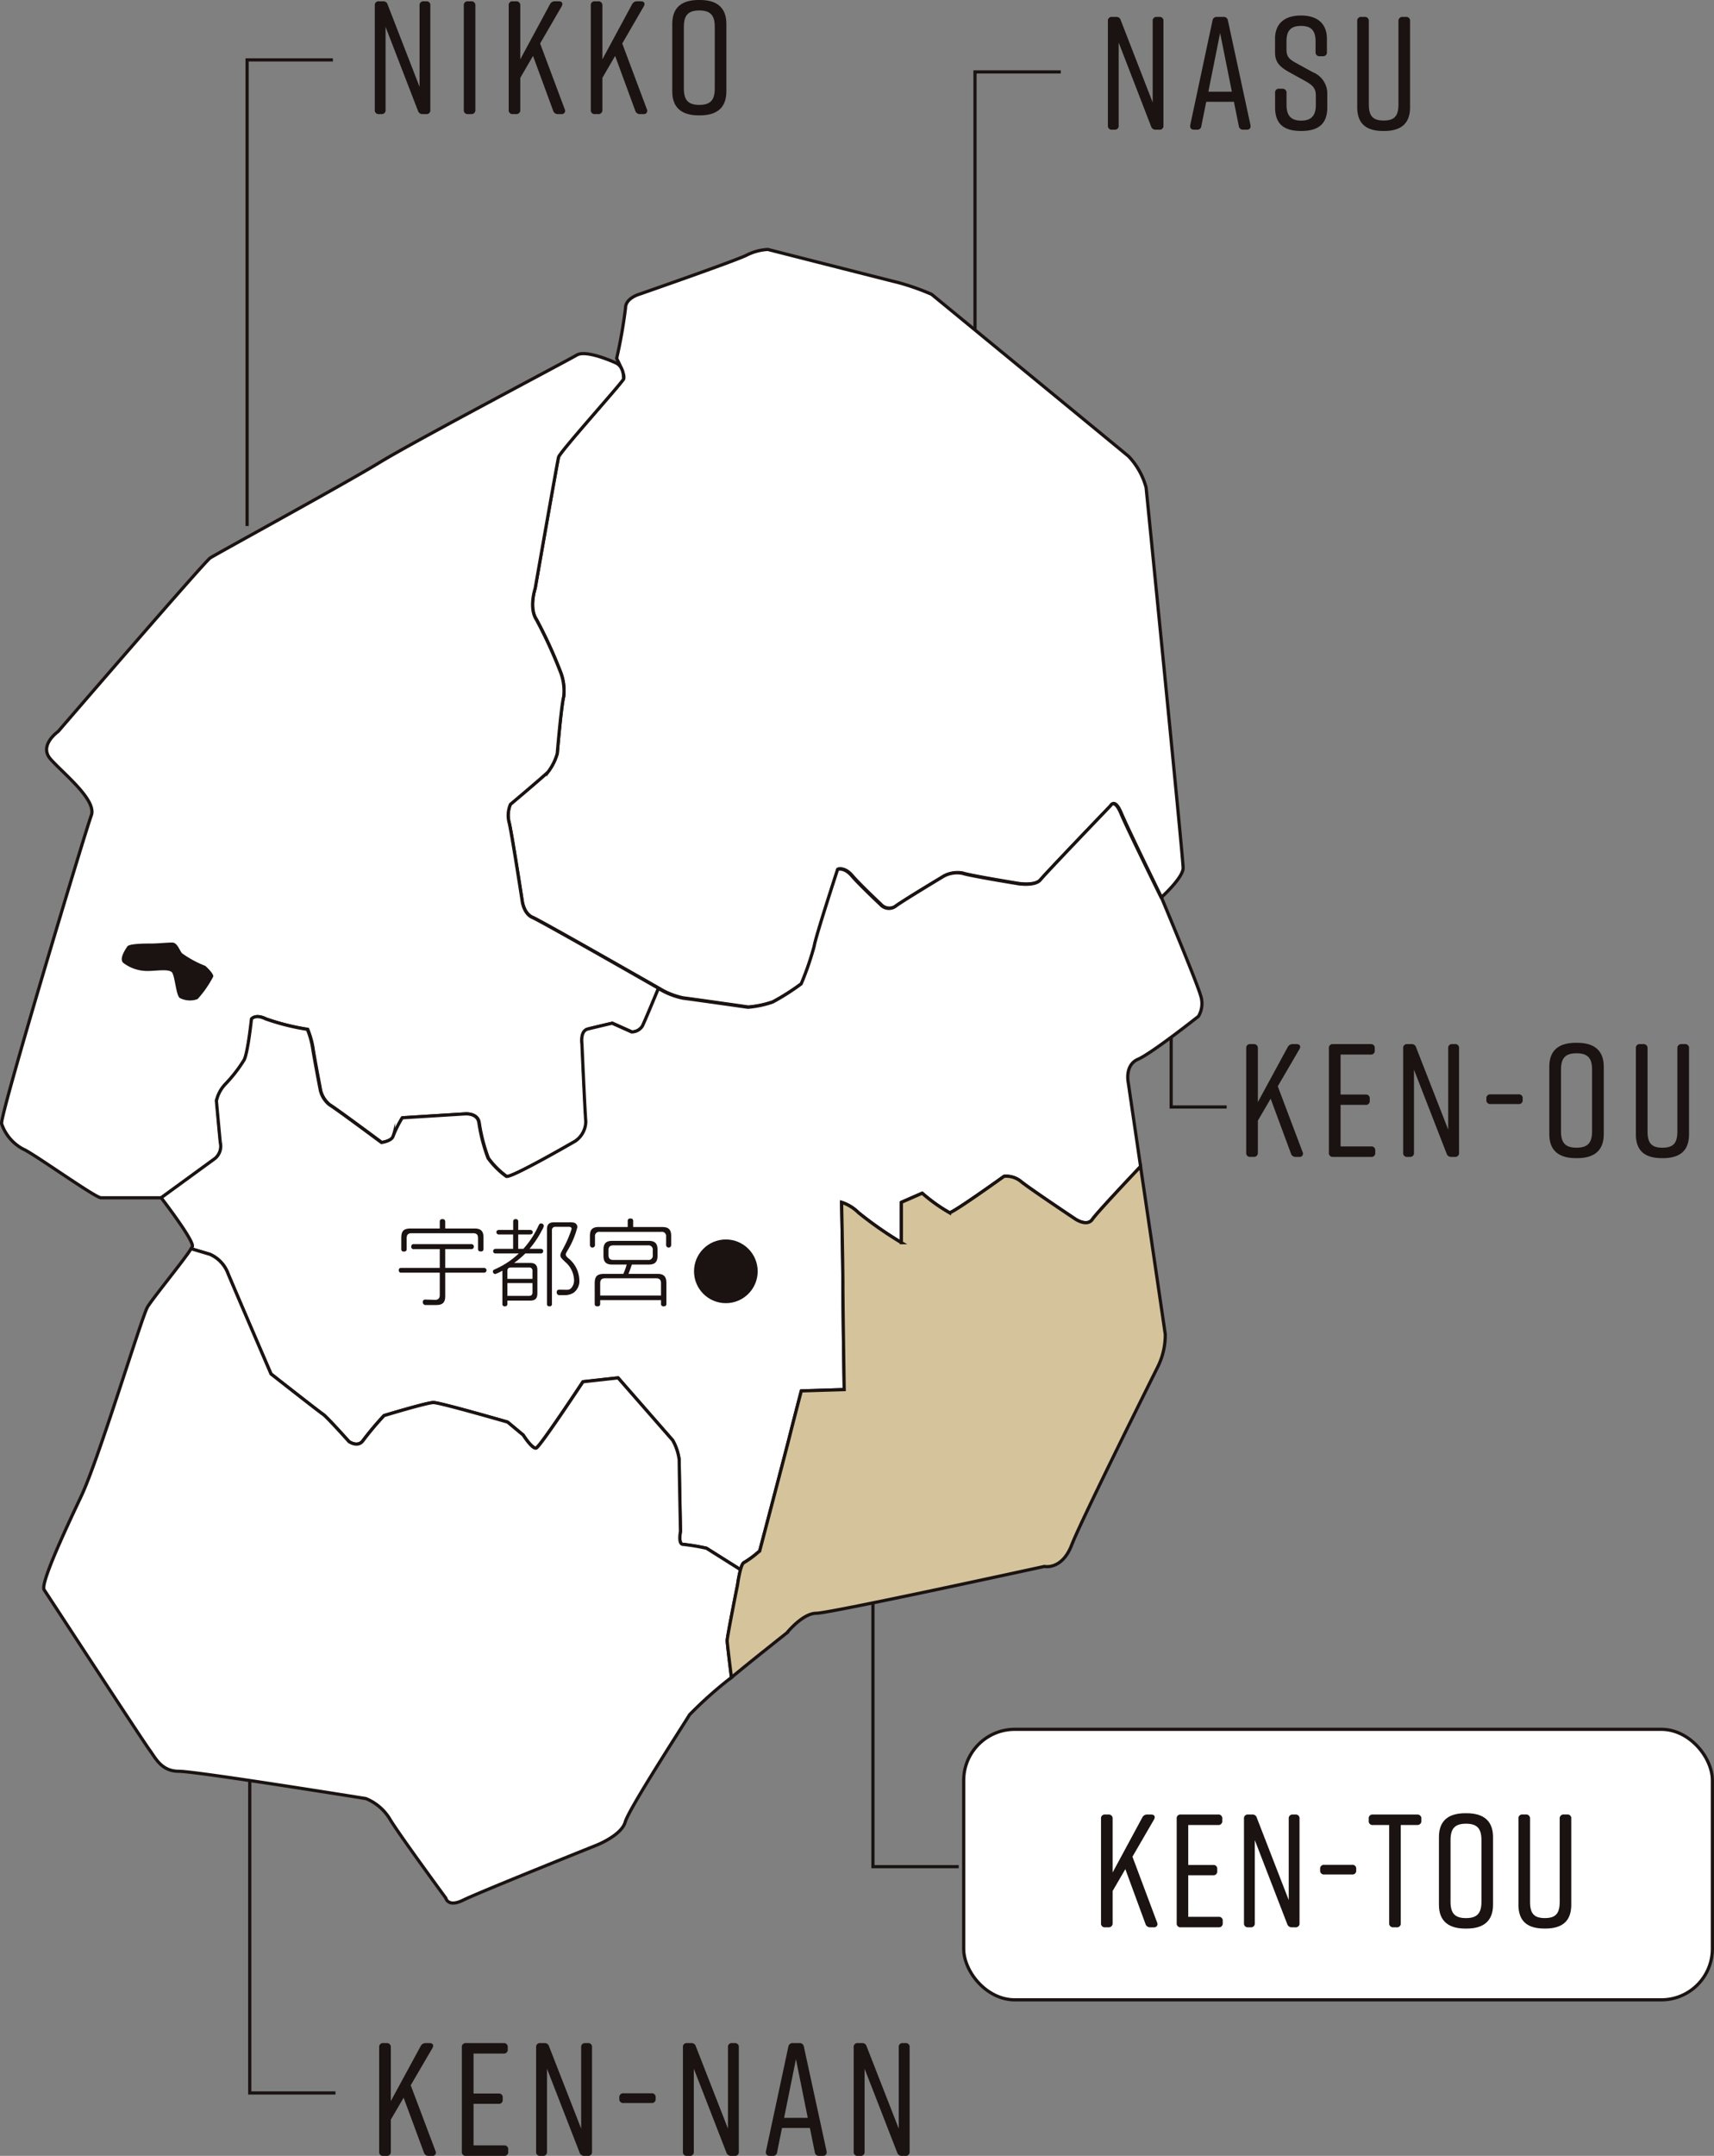 <svg xmlns="http://www.w3.org/2000/svg" width="176.838" height="222.307" viewBox="0 0 176.838 222.307">
  <rect x="0" y="0" width="176.838" height="222.307" fill="#808080" stroke="none"/>
  <g id="map_kentou" transform="translate(0.161)">
    <rect id="長方形_3" data-name="長方形 3" width="77.246" height="27.894" rx="5.267" transform="translate(99.265 178.323)" fill="#fff" stroke="#1a1311" stroke-miterlimit="10" stroke-width="0.33"/>
    <g id="グループ_98" data-name="グループ 98" transform="translate(113.435 186.975)">
      <g id="グループ_97" data-name="グループ 97">
        <path id="パス_207" data-name="パス 207" d="M559.628,523.728h-.348a.486.486,0,0,1-.5-.348l-2.077-5.65-1.313,2.26V523.3a.4.4,0,0,1-.449.43h-.316a.386.386,0,0,1-.432-.43V512.531a.388.388,0,0,1,.432-.432h.316a.4.4,0,0,1,.449.432v5.547l3.058-5.664a.553.553,0,0,1,.515-.316h.4c.334,0,.467.215.3.515l-2.226,3.836,2.541,6.78A.34.34,0,0,1,559.628,523.728Z" transform="translate(-554.195 -511.966)" fill="#1a1311"/>
        <path id="パス_208" data-name="パス 208" d="M561.929,523.728H558.04a.385.385,0,0,1-.432-.43V512.531a.387.387,0,0,1,.432-.432h3.838a.388.388,0,0,1,.432.432v.215a.388.388,0,0,1-.432.432H558.8V517.3h2.56a.384.384,0,0,1,.43.43v.2a.385.385,0,0,1-.43.432H558.8v4.287h3.125a.387.387,0,0,1,.432.432v.217A.386.386,0,0,1,561.929,523.728Z" transform="translate(-549.801 -511.966)" fill="#1a1311"/>
        <path id="パス_209" data-name="パス 209" d="M561.324,523.728h-.249a.386.386,0,0,1-.432-.43V512.531a.388.388,0,0,1,.432-.432h.416a.453.453,0,0,1,.48.348l3.289,8.475v-8.39a.388.388,0,0,1,.432-.432h.249a.387.387,0,0,1,.432.432V523.3a.385.385,0,0,1-.432.43H565.6a.486.486,0,0,1-.5-.348l-3.34-8.642v8.56A.386.386,0,0,1,561.324,523.728Z" transform="translate(-545.894 -511.966)" fill="#1a1311"/>
        <path id="パス_210" data-name="パス 210" d="M567.8,514.8v.133a.386.386,0,0,1-.432.432h-2.857a.387.387,0,0,1-.432-.432V514.8a.387.387,0,0,1,.432-.432h2.857A.386.386,0,0,1,567.8,514.8Z" transform="translate(-541.472 -509.049)" fill="#1a1311"/>
        <path id="パス_211" data-name="パス 211" d="M571.7,512.531v.215a.4.4,0,0,1-.432.432h-1.695V523.3a.385.385,0,0,1-.432.43h-.332a.393.393,0,0,1-.432-.43v-10.12H566.7a.387.387,0,0,1-.432-.432v-.215a.387.387,0,0,1,.432-.432h4.568A.4.4,0,0,1,571.7,512.531Z" transform="translate(-538.649 -511.966)" fill="#1a1311"/>
        <path id="パス_212" data-name="パス 212" d="M572.158,512.041h.135c1.761,0,2.724.8,2.724,2.459v6.979c0,1.661-.963,2.457-2.724,2.457h-.135c-1.761,0-2.722-.8-2.722-2.457V514.5C569.436,512.821,570.4,512.041,572.158,512.041Zm.069,10.815c1.112,0,1.595-.464,1.595-1.677V514.8c0-1.215-.483-1.679-1.595-1.679s-1.594.464-1.594,1.679v6.38C570.632,522.392,571.113,522.856,572.227,522.856Z" transform="translate(-534.573 -512.041)" fill="#1a1311"/>
        <path id="パス_213" data-name="パス 213" d="M578.471,512.531V521.4c0,1.693-.929,2.457-2.69,2.457h-.066c-1.761,0-2.692-.746-2.692-2.457v-8.873a.387.387,0,0,1,.432-.432h.316a.4.4,0,0,1,.448.432V521.1c0,1.212.416,1.677,1.528,1.677s1.53-.464,1.53-1.677v-8.573a.4.4,0,0,1,.448-.432h.316A.386.386,0,0,1,578.471,512.531Z" transform="translate(-529.956 -511.966)" fill="#1a1311"/>
      </g>
    </g>
    <g id="グループ_100" data-name="グループ 100" transform="translate(38.506 0)">
      <g id="グループ_99" data-name="グループ 99">
        <path id="パス_214" data-name="パス 214" d="M522.12,441.989h-.249a.388.388,0,0,1-.432-.432V430.79a.386.386,0,0,1,.432-.43h.416a.456.456,0,0,1,.483.348l3.289,8.473v-8.39a.384.384,0,0,1,.43-.43h.249a.385.385,0,0,1,.432.43v10.767a.387.387,0,0,1-.432.432h-.348a.486.486,0,0,1-.5-.348L522.552,433v8.557A.387.387,0,0,1,522.12,441.989Z" transform="translate(-521.438 -430.225)" fill="#1a1311"/>
        <path id="パス_215" data-name="パス 215" d="M526.2,441.989h-.316a.388.388,0,0,1-.432-.432V430.79a.386.386,0,0,1,.432-.43h.316a.4.4,0,0,1,.448.43v10.767A.4.4,0,0,1,526.2,441.989Z" transform="translate(-516.268 -430.225)" fill="#1a1311"/>
        <path id="パス_216" data-name="パス 216" d="M532.912,441.989h-.348a.486.486,0,0,1-.5-.348l-2.077-5.65-1.313,2.26v3.305a.4.4,0,0,1-.448.432h-.316a.387.387,0,0,1-.432-.432V430.79a.385.385,0,0,1,.432-.43h.316a.4.4,0,0,1,.448.43v5.549l3.056-5.664a.556.556,0,0,1,.515-.316h.4c.332,0,.464.217.3.515l-2.226,3.836,2.541,6.78A.341.341,0,0,1,532.912,441.989Z" transform="translate(-513.661 -430.225)" fill="#1a1311"/>
        <path id="パス_217" data-name="パス 217" d="M536.615,441.989h-.348a.486.486,0,0,1-.5-.348l-2.077-5.65-1.313,2.26v3.305a.4.4,0,0,1-.448.432h-.316a.388.388,0,0,1-.432-.432V430.79a.386.386,0,0,1,.432-.43h.316a.4.4,0,0,1,.448.43v5.549l3.058-5.664a.551.551,0,0,1,.515-.316h.4c.332,0,.467.217.3.515l-2.226,3.836,2.541,6.78A.341.341,0,0,1,536.615,441.989Z" transform="translate(-508.893 -430.225)" fill="#1a1311"/>
        <path id="パス_218" data-name="パス 218" d="M537.58,430.3h.133c1.761,0,2.724.8,2.724,2.459v6.979c0,1.661-.963,2.459-2.724,2.459h-.133c-1.761,0-2.724-.8-2.724-2.459V432.76C534.856,431.083,535.819,430.3,537.58,430.3Zm.066,10.817c1.114,0,1.594-.464,1.594-1.679v-6.38c0-1.212-.48-1.677-1.594-1.677s-1.594.464-1.594,1.677v6.38C536.052,440.654,536.533,441.118,537.647,441.118Z" transform="translate(-504.163 -430.301)" fill="#1a1311"/>
      </g>
    </g>
    <path id="パス_219" data-name="パス 219" d="M524.53,433h-8.851v48.066" transform="translate(-490.347 -426.825)" fill="none" stroke="#1a1311" stroke-miterlimit="10" stroke-width="0.33"/>
    <path id="パス_220" data-name="パス 220" d="M552.758,530.907h-8.851V501.667" transform="translate(-454.005 -338.421)" fill="none" stroke="#1a1311" stroke-miterlimit="10" stroke-width="0.33"/>
    <path id="パス_221" data-name="パス 221" d="M557.362,433.543h-8.851v26.613" transform="translate(-448.078 -426.127)" fill="none" stroke="#1a1311" stroke-miterlimit="10" stroke-width="0.33"/>
    <g id="グループ_102" data-name="グループ 102" transform="translate(114.142 1.61)">
      <g id="グループ_101" data-name="グループ 101">
        <path id="パス_222" data-name="パス 222" d="M555.186,442.693h-.249a.387.387,0,0,1-.432-.432V431.494a.386.386,0,0,1,.432-.43h.416a.452.452,0,0,1,.481.348l3.292,8.473v-8.39a.384.384,0,0,1,.43-.43h.249a.385.385,0,0,1,.432.43v10.767a.386.386,0,0,1-.432.432h-.348a.486.486,0,0,1-.5-.348l-3.34-8.642v8.557A.386.386,0,0,1,555.186,442.693Z" transform="translate(-554.504 -430.929)" fill="#1a1311"/>
        <path id="パス_223" data-name="パス 223" d="M564.042,442.693h-.348a.429.429,0,0,1-.467-.4l-.5-2.475h-2.857l-.5,2.475a.418.418,0,0,1-.464.4h-.284c-.3,0-.448-.165-.4-.483l2.294-10.765a.43.43,0,0,1,.48-.382h.631a.434.434,0,0,1,.483.382l2.324,10.765C564.49,442.529,564.342,442.693,564.042,442.693Zm-1.528-3.921-1.212-6.048-1.212,6.048Z" transform="translate(-549.723 -430.929)" fill="#1a1311"/>
        <path id="パス_224" data-name="パス 224" d="M566.966,435.193h-.316a.392.392,0,0,1-.43-.432v-1.1c0-1.112-.451-1.594-1.5-1.594s-1.5.483-1.5,1.594v.817c0,.78.265,1.011,1.045,1.446l1.663.913a2.373,2.373,0,0,1,1.5,2.093v1.546c0,1.693-.915,2.425-2.676,2.425h-.032c-1.761,0-2.676-.714-2.676-2.425v-1.5a.388.388,0,0,1,.432-.432h.316a.4.4,0,0,1,.432.432v1.231c0,1.093.448,1.626,1.512,1.626s1.512-.533,1.512-1.626v-.931c0-.78-.3-1.08-1.1-1.528l-1.629-.9c-1.016-.565-1.48-1.045-1.48-2.059v-1.4c0-1.629,1.064-2.393,2.658-2.393h.034c1.594,0,2.658.764,2.658,2.393v1.363A.386.386,0,0,1,566.966,435.193Z" transform="translate(-544.792 -431.005)" fill="#1a1311"/>
        <path id="パス_225" data-name="パス 225" d="M571.2,431.494v8.873c0,1.7-.931,2.459-2.69,2.459h-.069c-1.759,0-2.692-.748-2.692-2.459v-8.873a.386.386,0,0,1,.432-.43h.318a.4.4,0,0,1,.448.43v8.576c0,1.212.414,1.677,1.528,1.677s1.528-.464,1.528-1.677v-8.576a.4.4,0,0,1,.448-.43h.316A.385.385,0,0,1,571.2,431.494Z" transform="translate(-540.024 -430.929)" fill="#1a1311"/>
      </g>
    </g>
    <g id="グループ_110" data-name="グループ 110" transform="translate(0 25.727)">
      <g id="グループ_109" data-name="グループ 109">
        <path id="パス_226" data-name="パス 226" d="M597.087,505.317c0-1.007-3.822-39.227-3.822-39.227a7.551,7.551,0,0,0-1.809-3.218c-1.208-1.007-20.319-16.7-20.319-16.7a24.745,24.745,0,0,0-3.42-1.208c-1.608-.4-13.478-3.42-13.478-3.42a5.456,5.456,0,0,0-2.212.6c-1.208.6-11.064,4.024-11.064,4.024s-1.407.4-1.407,1.409a50.517,50.517,0,0,1-.915,5.2c.5.977.867,1.851.714,2.109-.4.67-6.572,7.51-6.707,8.045s-2.413,13.546-2.413,13.546-.67,2.011.135,3.218a47.912,47.912,0,0,1,2.413,5.229,5.42,5.42,0,0,1,.4,2.683c-.27,1.073-.67,5.9-.67,5.9a5.742,5.742,0,0,1-.94,1.876c-.535.538-3.889,3.353-3.889,3.353a2.925,2.925,0,0,0-.135,1.878c.27,1.073,1.343,8.047,1.343,8.047s.133,1.341,1.073,1.743,13.141,7.375,13.141,7.375a7.758,7.758,0,0,0,2.413.94c1.075.133,6.707.938,6.707.938a10.409,10.409,0,0,0,2.548-.537,23.527,23.527,0,0,0,2.951-1.876,30.75,30.75,0,0,0,1.341-3.891c.135-.938,2.413-7.912,2.413-7.912s.67-.268,1.475.673,2.951,2.948,2.951,2.948a1.159,1.159,0,0,0,1.61.135c.938-.67,4.961-3.083,4.961-3.083a2.962,2.962,0,0,1,1.878-.27c.8.27,5.767,1.073,5.767,1.073s1.743.27,2.278-.4,7.242-7.642,7.242-7.642.4-.805,1.073.8,4.158,8.717,4.158,8.717l.03.009-.03-.076S597.087,506.324,597.087,505.317Z" transform="translate(-475.18 -441.548)" fill="#fff" stroke="#1a1311" stroke-linecap="round" stroke-linejoin="round" stroke-width="0.33"/>
        <path id="パス_227" data-name="パス 227" d="M527.206,527.592c-.135-1.343-.4-4.291-.4-4.291a3.623,3.623,0,0,1,.938-1.745,14.552,14.552,0,0,0,1.878-2.413c.4-.535.805-4.291.805-4.291s.4-.535,1.475,0a24.034,24.034,0,0,0,4.291,1.073,8.612,8.612,0,0,1,.537,1.878c.133.938.8,4.426.8,4.426a2.728,2.728,0,0,0,.94,1.473c.67.4,5.364,3.891,5.364,3.891s1.073-.135,1.206-.67a11.829,11.829,0,0,1,.94-1.878l6.437-.4s1.34-.135,1.475.938a17.608,17.608,0,0,0,.938,3.621,8.307,8.307,0,0,0,1.878,1.878c.4.268,7.107-3.621,7.107-3.621a2.493,2.493,0,0,0,1.107-2.011c-.1-1.208-.4-8.047-.4-8.047s-.2-1.308.6-1.51,2.514-.6,2.514-.6l2.013.9a1.311,1.311,0,0,0,1.1-.6c.2-.391,1.068-2.473,1.658-3.889-1.194-.682-12.135-6.929-13.022-7.308-.94-.4-1.073-1.743-1.073-1.743s-1.073-6.974-1.343-8.047a2.926,2.926,0,0,1,.135-1.878s3.353-2.816,3.889-3.351a5.767,5.767,0,0,0,.94-1.878s.4-4.829.67-5.9a5.409,5.409,0,0,0-.4-2.681,47.892,47.892,0,0,0-2.413-5.231c-.805-1.205-.135-3.218-.135-3.218s2.281-13.009,2.413-13.544,6.3-7.377,6.707-8.047c0,0,.1-1.274-.805-1.677,0,0-3.017-1.407-4.023-.805s-16.7,8.852-20.317,11.064-16.9,9.456-17.5,9.857-15.692,17.9-15.692,17.9-2.011,1.409-.8,2.816,4.826,4.225,4.223,5.835-9.454,30.979-9.253,31.784a4.641,4.641,0,0,0,2.212,2.615c1.007.4,7.443,5.028,8.047,5.028H521.1l0,0,5.43-3.957A1.645,1.645,0,0,0,527.206,527.592Z" transform="translate(-504.604 -435.509)" fill="#fff" stroke="#1a1311" stroke-miterlimit="10" stroke-width="0.33"/>
        <path id="パス_228" data-name="パス 228" d="M518.651,475.2a10.811,10.811,0,0,1-2.413-1.308c-.3-.4-.5-1.1-1.006-1.1s-1.51.1-2.111.1-2.315,0-2.516.3-.9,1.308-.4,1.711a4.057,4.057,0,0,0,2.114.805c.906.1,2.615-.3,2.917.2s.4,2.413.805,2.614a2.273,2.273,0,0,0,1.809.1,10.707,10.707,0,0,0,1.61-2.313C519.557,476.008,518.651,475.2,518.651,475.2Z" transform="translate(-497.626 -401.326)" fill="#1a1311"/>
        <g id="グループ_108" data-name="グループ 108" transform="translate(4.351 57.147)">
          <path id="パス_229" data-name="パス 229" d="M563.084,487.69h-5.726v-13.3" transform="translate(-441.038 -456.414)" fill="none" stroke="#1a1311" stroke-miterlimit="10" stroke-width="0.33"/>
          <g id="グループ_104" data-name="グループ 104" transform="translate(124.062 24.656)">
            <g id="グループ_103" data-name="グループ 103">
              <path id="パス_230" data-name="パス 230" d="M566.208,489h-.35a.488.488,0,0,1-.5-.35L563.266,483l-1.32,2.26v3.305a.4.4,0,0,1-.45.432h-.318a.387.387,0,0,1-.434-.432V477.8a.386.386,0,0,1,.434-.43h.318a.4.4,0,0,1,.45.43v5.549l3.077-5.666a.555.555,0,0,1,.517-.313h.4c.334,0,.467.213.3.512L564,481.72l2.562,6.78A.341.341,0,0,1,566.208,489Z" transform="translate(-560.743 -477.234)" fill="#1a1311"/>
              <path id="パス_231" data-name="パス 231" d="M568.821,489H564.91a.389.389,0,0,1-.437-.432V477.8a.387.387,0,0,1,.437-.43h3.861a.387.387,0,0,1,.435.43v.217a.387.387,0,0,1-.435.43h-3.093v4.122h2.576a.387.387,0,0,1,.432.432v.2a.387.387,0,0,1-.432.435h-2.576v4.287h3.143a.386.386,0,0,1,.435.43v.217A.389.389,0,0,1,568.821,489Z" transform="translate(-555.941 -477.234)" fill="#1a1311"/>
              <path id="パス_232" data-name="パス 232" d="M568.509,489h-.252a.387.387,0,0,1-.435-.432V477.8a.386.386,0,0,1,.435-.43h.419a.458.458,0,0,1,.485.348l3.31,8.473V477.8a.385.385,0,0,1,.432-.43h.254a.385.385,0,0,1,.432.43v10.767a.387.387,0,0,1-.432.432H572.8a.486.486,0,0,1-.5-.35l-3.362-8.64v8.557A.387.387,0,0,1,568.509,489Z" transform="translate(-551.628 -477.234)" fill="#1a1311"/>
              <path id="パス_233" data-name="パス 233" d="M575.319,480.069v.13a.387.387,0,0,1-.432.435h-2.878a.387.387,0,0,1-.432-.435v-.13a.387.387,0,0,1,.432-.435h2.878A.387.387,0,0,1,575.319,480.069Z" transform="translate(-546.795 -474.318)" fill="#1a1311"/>
              <path id="パス_234" data-name="パス 234" d="M577.157,477.31h.13c1.775,0,2.745.8,2.745,2.459v6.979c0,1.663-.97,2.457-2.745,2.457h-.13c-1.775,0-2.743-.794-2.743-2.457v-6.979C574.414,478.092,575.381,477.31,577.157,477.31Zm.064,10.817c1.121,0,1.606-.467,1.606-1.679v-6.38c0-1.212-.485-1.677-1.606-1.677s-1.6.464-1.6,1.677v6.38C575.617,487.661,576.1,488.127,577.221,488.127Z" transform="translate(-543.142 -477.31)" fill="#1a1311"/>
              <path id="パス_235" data-name="パス 235" d="M583.8,477.8v8.873c0,1.693-.936,2.457-2.708,2.457h-.066c-1.773,0-2.708-.746-2.708-2.457V477.8a.386.386,0,0,1,.435-.43h.318a.4.4,0,0,1,.451.43v8.573c0,1.212.419,1.679,1.537,1.679s1.539-.467,1.539-1.679V477.8a.4.4,0,0,1,.451-.43h.318A.386.386,0,0,1,583.8,477.8Z" transform="translate(-538.114 -477.234)" fill="#1a1311"/>
            </g>
          </g>
          <path id="パス_236" data-name="パス 236" d="M612.853,503.942c-1.686,1.782-4.584,4.87-4.962,5.437-.537.8-1.745,0-1.745,0s-4.826-3.218-5.632-3.889a2.406,2.406,0,0,0-1.743-.538s-5.231,3.756-5.632,3.756a17.047,17.047,0,0,1-2.818-2.013l-2.146.94v4.156a39.286,39.286,0,0,1-4.424-3.083,4.443,4.443,0,0,0-1.745-1.073s.135,6.437.135,8.582.135,10.728.135,10.728l-4.426.135s-.805,3.083-1.208,4.694-3.083,11.8-3.083,11.8a9.787,9.787,0,0,1-1.611,1.205c-.144.05-.27.361-.375.739l-3.513-2.212a22.08,22.08,0,0,0-2.413-.4c-.537,0-.268-1.343-.268-1.343s-.135-6.57-.135-7.375a5.524,5.524,0,0,0-.67-2.013l-5.634-6.437-3.621.4s-4.424,6.707-4.826,6.839-1.341-1.34-1.341-1.34l-1.61-1.341s-6.974-2.013-7.645-2.013-5.1,1.343-5.1,1.343a33.165,33.165,0,0,0-2.146,2.546c-.535.805-1.475.135-1.475.135s-2.278-2.548-2.681-2.816-5.364-4.159-5.364-4.159-3.756-8.715-4.426-10.325A3.5,3.5,0,0,0,516.831,513l-1.942-.579a2.039,2.039,0,0,0,.133-.226c.2-.6-3.212-5.019-3.219-5.028l5.43-3.957a1.645,1.645,0,0,0,.67-1.743c-.133-1.343-.4-4.291-.4-4.291a3.634,3.634,0,0,1,.94-1.745,14.693,14.693,0,0,0,1.878-2.413c.4-.535.8-4.291.8-4.291s.4-.535,1.475,0a24.033,24.033,0,0,0,4.291,1.073,8.611,8.611,0,0,1,.537,1.878c.133.938.805,4.426.805,4.426a2.72,2.72,0,0,0,.938,1.473c.67.4,5.364,3.891,5.364,3.891s1.073-.135,1.208-.67a11.657,11.657,0,0,1,.938-1.878l6.437-.4s1.343-.135,1.475.938a17.433,17.433,0,0,0,.94,3.621,8.3,8.3,0,0,0,1.876,1.878c.4.268,7.109-3.621,7.109-3.621a2.493,2.493,0,0,0,1.1-2.011c-.1-1.208-.4-8.047-.4-8.047s-.2-1.308.6-1.51,2.516-.6,2.516-.6l2.011.9a1.314,1.314,0,0,0,1.107-.6c.2-.391,1.068-2.473,1.656-3.889l.121.069a7.776,7.776,0,0,0,2.413.938c1.073.135,6.7.938,6.7.938a10.343,10.343,0,0,0,2.548-.535,23.565,23.565,0,0,0,2.951-1.878,30.407,30.407,0,0,0,1.34-3.889c.135-.94,2.416-7.912,2.416-7.912s.67-.268,1.473.67,2.951,2.951,2.951,2.951a1.158,1.158,0,0,0,1.61.133c.938-.67,4.961-3.083,4.961-3.083a2.951,2.951,0,0,1,1.878-.268c.805.268,5.767,1.073,5.767,1.073s1.743.268,2.281-.4,7.24-7.645,7.24-7.645.4-.805,1.073.805S615,476.255,615,476.255l.032.007c.32.766,3.607,8.644,3.992,9.982a2.6,2.6,0,0,1-.2,2.214s-4.829,3.822-6.235,4.426-1.007,2.413-1.007,2.413Z" transform="translate(-499.688 -466.531)" fill="#fff" stroke="#1a1311" stroke-linecap="round" stroke-linejoin="round" stroke-width="0.33"/>
          <g id="グループ_105" data-name="グループ 105" transform="translate(36.632 42.771)">
            <path id="パス_237" data-name="パス 237" d="M527.313,490.78v2.445c0,.835-.524.892-.979.892H525.3a.282.282,0,0,1-.3-.32c0-.146.089-.254.284-.242l.97.03c.437.009.494-.291.494-.506v-2.3h-3.96a.23.23,0,0,1-.27-.252c0-.206.126-.236.27-.236h3.96v-1.938h-2.667a.235.235,0,0,1-.274-.263.238.238,0,0,1,.274-.254h5.9a.25.25,0,0,1,.281.263.241.241,0,0,1-.281.254h-2.669v1.938h3.978a.246.246,0,1,1,0,.487Zm0-4.552h3.047c.835,0,.9.506.9.972v1.125c0,.087,0,.27-.279.27s-.281-.183-.281-.27v-1.107c0-.341-.146-.506-.506-.506h-6.366c-.339,0-.494.165-.494.506v1.107c0,.222-.1.279-.3.279-.254,0-.254-.192-.254-.279V487.2c0-.737.254-.972.979-.972h2.99v-.689c0-.1.011-.281.281-.281s.281.2.281.281Z" transform="translate(-522.521 -485.192)" fill="#1a1311"/>
            <path id="パス_238" data-name="パス 238" d="M531.675,488.325c.059,0,.281.009.281.233a.241.241,0,0,1-.281.24h-1.562a9.545,9.545,0,0,1-1.155.981h1.61c.38,0,.787.066.787.737v2.358c0,.371-.057.787-.727.787H528.26v.32a.235.235,0,0,1-.252.272.232.232,0,0,1-.263-.272v-3.406a4.494,4.494,0,0,1-.737.35.266.266,0,0,1-.243-.272c0-.117.048-.146.261-.245a8.506,8.506,0,0,0,2.416-1.61h-2.377c-.069,0-.272,0-.272-.231s.2-.233.272-.243h1.787v-1.484H527.4a.235.235,0,0,1-.272-.233c0-.222.224-.233.272-.233h1.457v-.835c0-.078,0-.281.252-.281.222,0,.272.117.272.281v.835H530.6c.048,0,.272.012.272.233,0,.2-.176.233-.272.233h-1.222v1.484h.533a9.362,9.362,0,0,0,1.571-2.409c.069-.135.117-.21.242-.21a.271.271,0,0,1,.293.261,1.213,1.213,0,0,1-.185.425,9.656,9.656,0,0,1-1.29,1.933Zm-3.415,3.095h2.589v-.805a.323.323,0,0,0-.368-.368h-1.853c-.263,0-.368.126-.368.368Zm0,1.754h2.221c.272,0,.368-.133.368-.368v-.949H528.26Zm5.385-.075a.266.266,0,0,1-.29-.311c0-.176.087-.252.281-.252l.542.009c.35.009.485.009.67-.174a1.206,1.206,0,0,0,.29-.853,2.552,2.552,0,0,0-.892-1.825c-.464-.448-.515-.5-.515-.709,0-.144.03-.215.332-.778a11.59,11.59,0,0,0,.823-1.928c0-.2-.165-.224-.281-.224h-1.377a.333.333,0,0,0-.371.38v7.548a.231.231,0,0,1-.252.272c-.252,0-.261-.165-.261-.272v-7.608c0-.377.048-.785.727-.785H534.6a1.948,1.948,0,0,1,.5.03.466.466,0,0,1,.38.464,8.548,8.548,0,0,1-1,2.388c-.174.3-.194.339-.194.435s.03.194.281.4a2.985,2.985,0,0,1,1.116,2.223,1.484,1.484,0,0,1-.6,1.329,1.76,1.76,0,0,1-.865.242Z" transform="translate(-517.056 -485.192)" fill="#1a1311"/>
            <path id="パス_239" data-name="パス 239" d="M538.556,486.112c.446,0,.97.057.97.9v.933a.263.263,0,1,1-.524,0v-.837a.44.44,0,0,0-.506-.5h-6.325a.44.44,0,0,0-.506.5v.837a.263.263,0,1,1-.524,0v-.865c0-.458.057-.97.892-.97h3.008v-.6c0-.087,0-.279.281-.279s.281.174.281.279v.6Zm-3.086,3.87c-.048.146-.254.73-.35.961h3.017c.826,0,.894.515.894.981v2.086c0,.1,0,.281-.281.281a.241.241,0,0,1-.272-.281v-.359H532.2v.359c0,.1,0,.281-.284.281s-.281-.194-.281-.281v-2.086c0-.737.254-.981.981-.981h1.97a6.157,6.157,0,0,0,.35-.961h-1.505c-.835,0-.892-.512-.892-.981v-.563c0-.844.515-.9.97-.9h3.717c.835,0,.892.515.892.981v.563c0,.844-.515.9-.97.9Zm-3.269,3.193h6.277v-1.263c0-.341-.156-.515-.505-.515H532.7c-.35,0-.5.167-.5.515Zm5.424-4.666a.44.44,0,0,0-.506-.506h-3.562c-.35,0-.5.153-.5.506V489c0,.341.153.506.5.506h3.562a.44.44,0,0,0,.506-.506Z" transform="translate(-511.422 -485.229)" fill="#1a1311"/>
          </g>
          <ellipse id="楕円形_6" data-name="楕円形 6" cx="3.284" cy="3.284" rx="3.284" ry="3.284" transform="translate(67.092 44.937)" fill="#1a1311"/>
          <path id="パス_240" data-name="パス 240" d="M577.025,527c0-.4,1.073-5.767,1.073-5.767a13.555,13.555,0,0,1,.3-1.542l-3.513-2.212a22.075,22.075,0,0,0-2.413-.4c-.537,0-.268-1.343-.268-1.343s-.135-6.569-.135-7.375a5.523,5.523,0,0,0-.67-2.013l-5.634-6.437-3.621.4s-4.424,6.707-4.827,6.839-1.34-1.34-1.34-1.34l-1.61-1.34s-6.974-2.013-7.645-2.013-5.1,1.343-5.1,1.343a33.119,33.119,0,0,0-2.146,2.546c-.535.805-1.475.135-1.475.135s-2.278-2.548-2.681-2.816-5.364-4.159-5.364-4.159-3.756-8.715-4.426-10.325a3.5,3.5,0,0,0-1.878-2.011l-1.942-.579c-.631,1.057-3.934,5.076-4.495,6.009-.6,1.007-5.028,15.692-6.84,19.512s-4.225,9.054-3.822,9.658,10.259,15.69,10.863,16.495,1.208,2.212,3.017,2.212,19.313,2.816,19.313,2.816a5.185,5.185,0,0,1,2.413,2.013c.805,1.409,5.833,8.249,5.833,8.249s.2,1,1.812.2,13.679-5.631,13.679-5.631,2.615-1.007,3.017-2.413,6.034-10.058,6.638-11.064a41.118,41.118,0,0,1,4.433-3.93l-.105.087C577.269,529.252,577.025,527.245,577.025,527Z" transform="translate(-506.507 -440.702)" fill="#fff" stroke="#1a1311" stroke-linecap="round" stroke-linejoin="round" stroke-width="0.33"/>
          <g id="グループ_107" data-name="グループ 107" transform="translate(34.608 127.804)">
            <g id="グループ_106" data-name="グループ 106">
              <path id="パス_241" data-name="パス 241" d="M527.1,534.032h-.35a.488.488,0,0,1-.5-.35l-2.091-5.648-1.32,2.26V533.6a.4.4,0,0,1-.451.432h-.318a.388.388,0,0,1-.435-.432V522.833a.387.387,0,0,1,.435-.43h.318a.4.4,0,0,1,.451.43v5.549l3.077-5.664a.556.556,0,0,1,.517-.316h.4c.334,0,.467.215.3.512l-2.242,3.838,2.557,6.78A.34.34,0,0,1,527.1,534.032Z" transform="translate(-521.636 -522.403)" fill="#1a1311"/>
              <path id="パス_242" data-name="パス 242" d="M529.714,534.032H525.8a.388.388,0,0,1-.435-.432V522.833a.387.387,0,0,1,.435-.43h3.864a.387.387,0,0,1,.435.43v.217a.389.389,0,0,1-.435.432h-3.093v4.12h2.574a.388.388,0,0,1,.434.432v.2a.387.387,0,0,1-.434.432h-2.574v4.287h3.143a.388.388,0,0,1,.435.432v.215A.388.388,0,0,1,529.714,534.032Z" transform="translate(-516.834 -522.403)" fill="#1a1311"/>
              <path id="パス_243" data-name="パス 243" d="M529.4,534.032h-.252a.388.388,0,0,1-.435-.432V522.833a.387.387,0,0,1,.435-.43h.416a.461.461,0,0,1,.487.347l3.31,8.473v-8.39a.386.386,0,0,1,.435-.43h.249a.386.386,0,0,1,.435.43V533.6a.387.387,0,0,1-.435.432h-.35a.486.486,0,0,1-.5-.35l-3.361-8.64V533.6A.388.388,0,0,1,529.4,534.032Z" transform="translate(-512.52 -522.403)" fill="#1a1311"/>
              <path id="パス_244" data-name="パス 244" d="M536.214,525.1v.133a.384.384,0,0,1-.432.43H532.9a.386.386,0,0,1-.435-.43V525.1a.389.389,0,0,1,.435-.435h2.878A.387.387,0,0,1,536.214,525.1Z" transform="translate(-507.689 -519.487)" fill="#1a1311"/>
              <path id="パス_245" data-name="パス 245" d="M536.022,534.032h-.252a.388.388,0,0,1-.435-.432V522.833a.387.387,0,0,1,.435-.43h.419a.457.457,0,0,1,.485.347l3.31,8.473v-8.39a.387.387,0,0,1,.437-.43h.249a.387.387,0,0,1,.434.43V533.6a.388.388,0,0,1-.434.432h-.35a.491.491,0,0,1-.5-.35l-3.36-8.64V533.6A.388.388,0,0,1,536.022,534.032Z" transform="translate(-503.998 -522.403)" fill="#1a1311"/>
              <path id="パス_246" data-name="パス 246" d="M544.939,534.032h-.352a.428.428,0,0,1-.467-.4l-.5-2.477h-2.878l-.5,2.477a.422.422,0,0,1-.469.4h-.284c-.3,0-.451-.165-.4-.483l2.306-10.765a.435.435,0,0,1,.485-.382h.636a.434.434,0,0,1,.485.382l2.34,10.765C545.389,533.868,545.238,534.032,544.939,534.032Zm-1.54-3.921-1.219-6.048-1.221,6.048Z" transform="translate(-499.181 -522.403)" fill="#1a1311"/>
              <path id="パス_247" data-name="パス 247" d="M543.725,534.032h-.252a.388.388,0,0,1-.435-.432V522.833a.387.387,0,0,1,.435-.43h.419a.458.458,0,0,1,.485.347l3.31,8.473v-8.39a.387.387,0,0,1,.435-.43h.252a.387.387,0,0,1,.435.43V533.6a.388.388,0,0,1-.435.432h-.352a.488.488,0,0,1-.5-.35l-3.36-8.64V533.6A.388.388,0,0,1,543.725,534.032Z" transform="translate(-494.081 -522.403)" fill="#1a1311"/>
            </g>
          </g>
          <path id="パス_248" data-name="パス 248" d="M524.648,542.766H515.8V510.58" transform="translate(-494.546 -409.82)" fill="none" stroke="#1a1311" stroke-miterlimit="10" stroke-width="0.33"/>
          <path id="パス_249" data-name="パス 249" d="M546.521,528.957c1.409,0,23.535-4.829,23.535-4.829s1.812.4,2.818-2.212,8.85-18.306,8.85-18.306a7.409,7.409,0,0,0,.805-3.42c-.121-.849-1.482-10.088-2.548-17.3-1.686,1.782-4.584,4.87-4.961,5.437-.537.8-1.745,0-1.745,0s-4.826-3.218-5.632-3.889a2.407,2.407,0,0,0-1.743-.538s-5.231,3.756-5.632,3.756a17.04,17.04,0,0,1-2.818-2.013l-2.146.94v4.156a39.292,39.292,0,0,1-4.424-3.083,4.443,4.443,0,0,0-1.745-1.073s.135,6.437.135,8.582.135,10.728.135,10.728l-4.426.135s-.805,3.083-1.208,4.694-3.083,11.8-3.083,11.8a9.788,9.788,0,0,1-1.61,1.205c-.144.05-.27.361-.375.739l.108.066-.108-.066a13.555,13.555,0,0,0-.3,1.542s-1.073,5.364-1.073,5.767c0,.245.245,2.251.439,3.8l.105-.087.867-.709c.2-.165.4-.327.6-.487l.3-.245c.236-.192.464-.375.691-.558l.211-.167c.217-.176.423-.341.627-.5l.215-.172.579-.462.114-.091c.188-.151.362-.288.517-.412l.08-.062c.5-.4.821-.652.821-.652S545.115,528.957,546.521,528.957Z" transform="translate(-466.817 -445.475)" fill="#d5c49b" stroke="#1a1311" stroke-miterlimit="10" stroke-width="0.33"/>
        </g>
      </g>
    </g>
  </g>
</svg>

